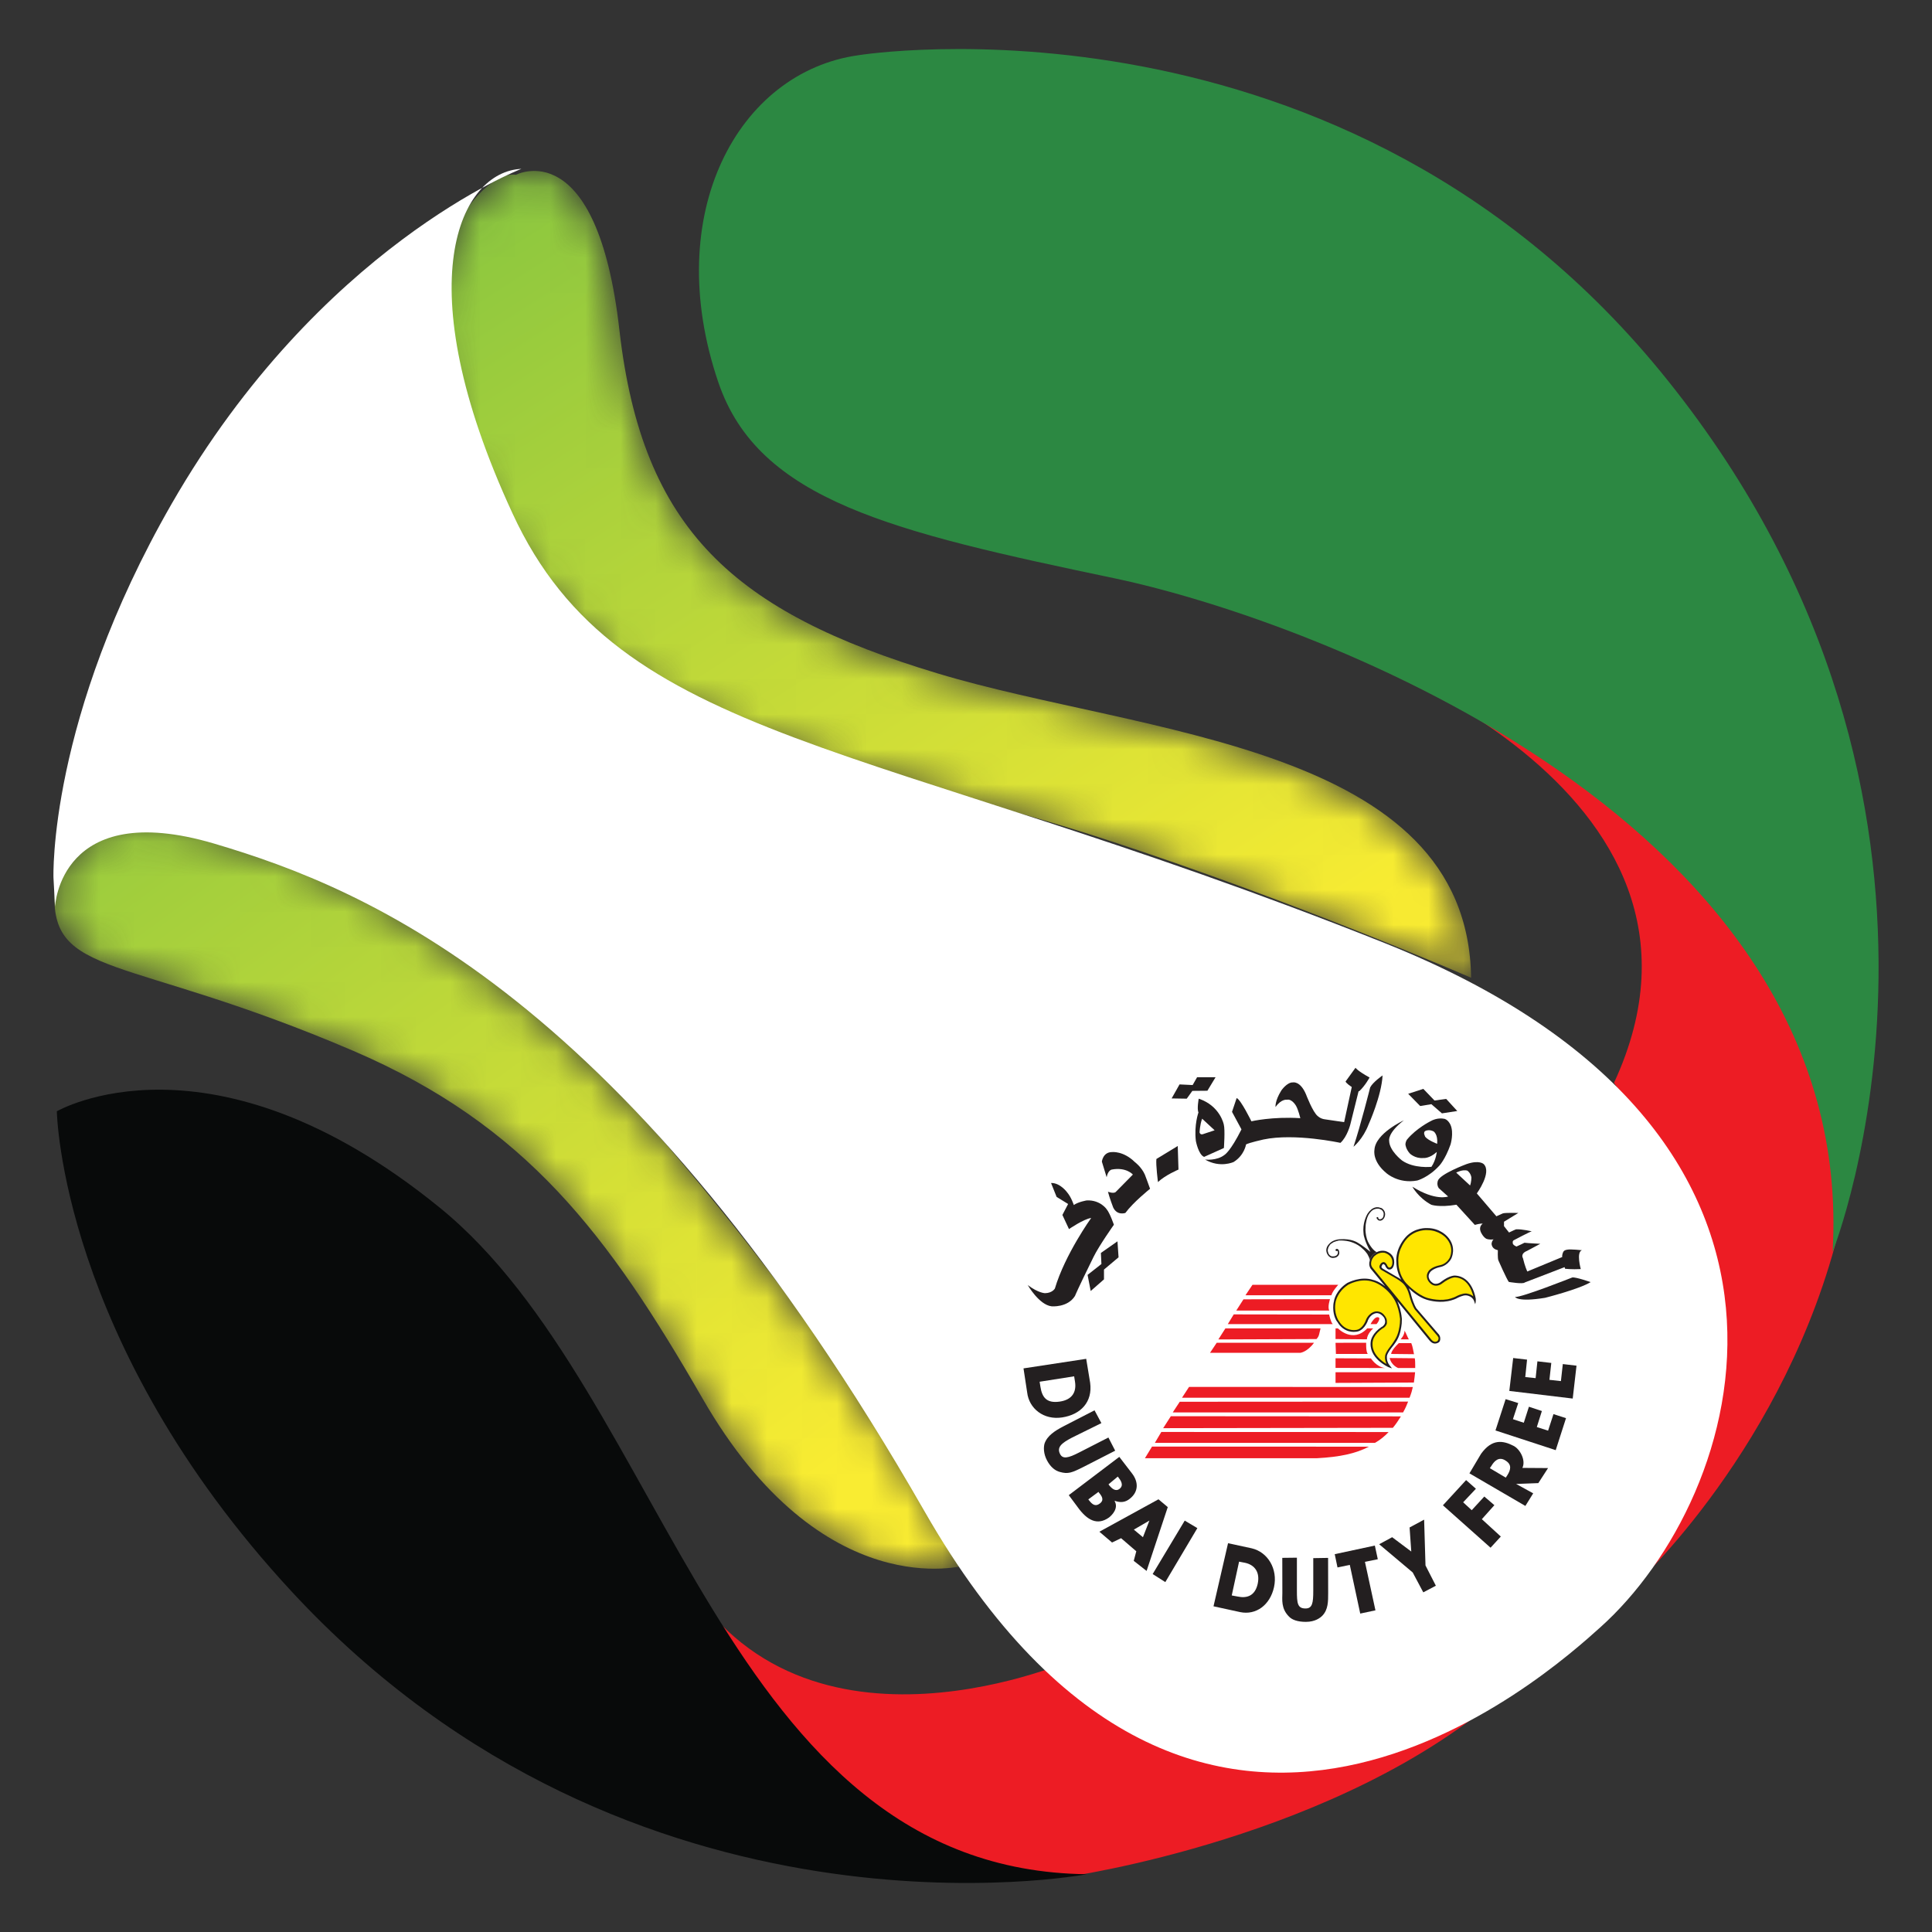 <?xml version="1.0" encoding="utf-8"?>
<svg viewBox="0 0 55 55" version="1.1" xmlns="http://www.w3.org/2000/svg" xmlns:bx="https://boxy-svg.com" width="55px" height="55px"><rect x="0" y="0" width="55" height="55" fill="#333333" stroke="none"/><title>logo/default</title><desc>Created with Sketch.</desc><defs><path d="M220.646,63.697 L16.111,63.697 C7.228,63.697 0,56.468 0,47.582 L0,16.114 C0,7.229 7.228,0 16.111,0 L220.646,0 C229.528,0 236.757,7.229 236.757,16.114 L236.757,47.582 C236.757,56.468 229.528,63.697 220.646,63.697" id="path-1"/><path d="M2.526,0.151 C2.526,0.151 4.838,-1.07 5.475,4.594 C6.126,10.251 8.728,12.598 14.53,14.344 C20.335,16.098 29.625,16.361 29.718,23.009 C29.718,23.009 24.717,20.831 19.244,19.048 C13.778,17.261 8.285,16.536 5.095,13.783 C1.898,11.026 0.459,7.924 0.126,5.172 C-0.202,2.424 1.565,0.006 2.526,0.151 Z" id="path-3"/><linearGradient x1="79.788%" y1="101.435%" x2="6.11%" y2="9.603%" id="linearGradient-5"><stop stop-color="#F9EC32" offset="0"/><stop stop-color="#8CC73F" offset="1"/></linearGradient><path d="M26.16,21.109 C26.16,21.109 22.095,22.308 18.671,16.356 C15.994,11.704 13.657,8.58 8.732,6.465 C2.209,3.67 0.075,4.436 0.232,1.868 C0.232,1.868 0.429,-0.191 3.255,0.074 C6.484,0.387 12.349,2.989 17.672,9.164 C22.987,15.349 26.16,21.109 26.16,21.109 Z" id="path-6"/><linearGradient x1="82.332%" y1="85.57%" x2="-1.841%" y2="-14.117%" id="linearGradient-8"><stop stop-color="#F9EC32" offset="0"/><stop stop-color="#8CC73F" offset="1"/></linearGradient></defs><g id="Symbols" stroke="none" stroke-width="1" fill="none" fill-rule="evenodd" transform="matrix(1, 0, 0, 1, -90.104, -3.553)"><g id="logo/default"><g id="Page-1"><mask id="mask-2" fill="white"><path d="M220.646,63.697 L16.111,63.697 C7.228,63.697 0,56.468 0,47.582 L0,16.114 C0,7.229 7.228,0 16.111,0 L220.646,0 C229.528,0 236.757,7.229 236.757,16.114 L236.757,47.582 C236.757,56.468 229.528,63.697 220.646,63.697"/></mask><g id="Group-59" mask="url(#mask-2)"><g transform="translate(102.265, 8.379)"><mask id="mask-4" fill="white"><path d="M2.526,0.151 C2.526,0.151 4.838,-1.07 5.475,4.594 C6.126,10.251 8.728,12.598 14.53,14.344 C20.335,16.098 29.625,16.361 29.718,23.009 C29.718,23.009 24.717,20.831 19.244,19.048 C13.778,17.261 8.285,16.536 5.095,13.783 C1.898,11.026 0.459,7.924 0.126,5.172 C-0.202,2.424 1.565,0.006 2.526,0.151 Z"/></mask><g id="Clip-58" stroke="none" fill="none"/><path d="M2.526,0.151 C2.526,0.151 4.838,-1.07 5.475,4.594 C6.126,10.251 8.728,12.598 14.53,14.344 C20.335,16.098 29.625,16.361 29.718,23.009 C29.718,23.009 24.717,20.831 19.244,19.048 C13.778,17.261 8.285,16.536 5.095,13.783 C1.898,11.026 0.459,7.924 0.126,5.172 C-0.202,2.424 1.565,0.006 2.526,0.151 Z" id="Fill-57" stroke="none" fill="url(#linearGradient-5)" fill-rule="evenodd" mask="url(#mask-4)"/></g></g><g id="Group-62" mask="url(#mask-2)" style=""><g transform="translate(91.429, 27.003)"><mask id="mask-7" fill="white"><path d="M26.16,21.109 C26.16,21.109 22.095,22.308 18.671,16.356 C15.994,11.704 13.657,8.58 8.732,6.465 C2.209,3.67 0.075,4.436 0.232,1.868 C0.232,1.868 0.429,-0.191 3.255,0.074 C6.484,0.387 12.349,2.989 17.672,9.164 C22.987,15.349 26.16,21.109 26.16,21.109 Z"/></mask><g id="Clip-61" stroke="none" fill="none"/><path d="M26.16,21.109 C26.16,21.109 22.095,22.308 18.671,16.356 C15.994,11.704 13.657,8.58 8.732,6.465 C2.209,3.67 0.075,4.436 0.232,1.868 C0.232,1.868 0.429,-0.191 3.255,0.074 C6.484,0.387 12.349,2.989 17.672,9.164 C22.987,15.349 26.16,21.109 26.16,21.109 Z" id="Fill-60" stroke="none" fill="url(#linearGradient-8)" fill-rule="evenodd" mask="url(#mask-7)"/></g></g><path d="M128.119,22.011 C127.882,21.907 139.995,25.872 136.051,34.38 C136.051,34.38 139.919,39.806 135.963,46.756 L136.635,48.686 C136.635,48.686 140.972,44.734 142.492,38.43 C142.492,38.43 144.964,29.384 128.119,22.011" id="Fill-63" fill="#ED1C24" mask="url(#mask-2)"/><path d="M120.752,50.759 C120.752,50.759 112.997,54.255 109.532,48.354 C109.532,48.354 112.272,54.236 115.734,55.724 C119.204,57.215 120.465,56.984 120.465,56.984 C120.465,56.984 128.294,55.893 133.004,51.67 C133.004,51.67 125.568,56.453 120.752,50.759" id="Fill-64" fill="#ED1C24" mask="url(#mask-2)"/><path d="M114.542,5.125 C111.114,5.602 108.918,9.638 110.555,14.441 C111.702,17.804 115.499,18.691 121.855,20.021 C127.611,21.239 142.994,27.025 142.274,39.195 C142.274,39.195 147.327,26.549 137.58,14.382 C128.379,2.886 114.542,5.125 114.542,5.125" id="Fill-65" fill="#2C8842" mask="url(#mask-2)"/><path d="M91.722,35.189 C91.722,35.189 96.112,32.638 102.616,37.927 C109.135,43.218 110.667,56.787 121.045,56.908 C121.045,56.908 108.133,59.366 98.402,48.856 C91.825,41.751 91.722,35.189 91.722,35.189" id="Fill-66" fill="#080A0A" mask="url(#mask-2)"/><path d="M135.664,49.877 C139.788,46.183 143.12,35.82 129.51,30.395 C114.779,24.523 107.735,24.76 104.695,18.17 C101.63,11.546 103.219,8.436 104.947,8.36 C104.947,8.36 99.21,10.557 94.989,17.898 C91.472,24.021 91.626,28.537 91.626,28.537 L91.671,29.366 C91.671,29.366 91.798,26.271 96.196,27.567 C100.589,28.866 108.01,31.897 116.42,46.572 C124.241,60.242 134.247,51.151 135.664,49.877" id="Fill-67" fill="#FFFFFF" mask="url(#mask-2)"/><path d="M135.386,40.052 C135.386,40.052 134.962,39.903 134.863,39.92 C134.863,39.92 133.405,40.499 133.235,40.474 C133.235,40.474 133.299,40.628 134.089,40.499 C134.089,40.499 135.061,40.254 135.386,40.052" id="Fill-68" fill="#231F20" mask="url(#mask-2)"/><path d="M133.273,39.042 L133.259,39.047 L133.273,39.042 Z M131.954,37.301 L131.559,36.935 C131.559,36.935 131.745,36.834 131.879,36.88 C131.879,36.88 131.972,36.943 131.992,37.074 C131.992,37.074 131.992,37.199 131.954,37.301 Z M135.138,39.144 C135.138,39.144 134.812,39.109 134.724,39.128 C134.724,39.128 134.631,39.137 134.609,39.19 C134.609,39.19 134.569,39.255 134.577,39.338 L133.582,39.75 C133.582,39.75 133.515,39.606 133.459,39.37 C133.459,39.37 133.374,39.244 133.578,39.162 L133.953,38.961 C133.953,38.961 133.599,38.945 133.503,38.931 C133.503,38.931 133.328,39.019 133.275,39.039 C133.275,39.039 133.156,38.993 133.169,38.931 C133.169,38.931 133.156,38.875 133.208,38.855 C133.208,38.855 133.674,38.607 133.71,38.607 C133.71,38.607 133.435,38.54 133.262,38.549 C133.262,38.549 133.14,38.599 133.063,38.64 L132.92,38.459 L132.92,38.333 L133.328,38.083 C133.328,38.083 132.952,38.072 132.886,38.096 L132.703,38.178 L132.146,37.527 C132.146,37.527 132.581,36.931 132.343,36.693 C132.343,36.693 132.222,36.565 131.852,36.693 C131.852,36.693 131.094,36.974 131.036,37.169 C131.036,37.169 130.995,37.277 131.062,37.376 L131.329,37.615 C131.329,37.615 130.975,37.753 130.311,37.336 C130.311,37.336 130.477,37.649 130.848,37.849 C130.848,37.849 131.069,37.932 131.565,37.849 L132.089,38.423 C132.089,38.423 132.249,38.376 132.314,38.389 C132.314,38.389 132.183,38.465 132.266,38.64 C132.266,38.64 132.322,38.763 132.412,38.816 C132.412,38.816 132.486,38.855 132.625,38.835 C132.625,38.835 132.581,38.859 132.566,38.957 C132.566,38.957 132.563,39.031 132.625,39.087 C132.625,39.087 132.658,39.123 132.745,39.144 C132.745,39.144 132.734,39.38 132.761,39.436 C132.761,39.436 132.996,39.97 133.057,40.047 C133.057,40.047 133.463,40.117 133.511,40.062 L134.644,39.626 L134.659,39.672 L134.655,39.672 C134.655,39.672 134.853,39.695 135.105,39.681 C135.105,39.681 134.971,39.198 135.138,39.144 Z" id="Fill-69" fill="#231F20" mask="url(#mask-2)"/><path d="M119.7,42.888 L119.722,43.027 C119.769,43.336 119.901,43.506 120.268,43.454 C120.638,43.402 120.752,43.169 120.707,42.888 L120.683,42.734 L119.7,42.888 Z M121.026,42.236 L121.138,42.916 C121.214,43.469 120.864,43.824 120.343,43.904 C119.816,43.986 119.398,43.652 119.345,43.191 L119.241,42.508 L121.026,42.236 Z" id="Fill-72" fill="#231F20" mask="url(#mask-2)"/><path d="M121.086,46.238 L121.117,46.277 C121.192,46.371 121.283,46.455 121.412,46.356 C121.548,46.256 121.47,46.143 121.392,46.049 L121.375,46.024 L121.086,46.238 Z M121.661,45.809 L121.68,45.836 C121.761,45.935 121.866,46.024 121.978,45.935 C122.104,45.833 122.01,45.696 121.939,45.607 L121.925,45.588 L121.661,45.809 Z M120.53,46.117 L121.968,45.027 L122.33,45.498 C122.521,45.744 122.514,46.024 122.271,46.216 C122.141,46.324 122.004,46.337 121.835,46.277 L121.839,46.293 C121.947,46.494 121.766,46.682 121.674,46.754 C121.346,46.985 121.058,46.841 120.781,46.455 L120.53,46.117 Z" id="Fill-73" fill="#231F20" mask="url(#mask-2)"/><path d="M122.825,46.841 L122.382,47.098 L122.641,47.314 L122.825,46.841 Z M122.019,47.342 L121.762,47.465 L121.401,47.158 L123.083,46.235 L123.348,46.457 L122.745,48.274 L122.379,47.987 L122.452,47.715 L122.019,47.342 Z" id="Fill-74" fill="#231F20" mask="url(#mask-2)"/><polyline id="Fill-75" fill="#231F20" mask="url(#mask-2)" points="123.278 48.592 122.918 48.363 123.831 46.841 124.19 47.056 123.278 48.592"/><polyline id="Fill-76" fill="#231F20" mask="url(#mask-2)" points="129.26 49.396 128.827 49.488 128.53 48.102 128.18 48.175 128.101 47.797 129.243 47.552 129.327 47.941 128.961 48.015 129.26 49.396"/><polyline id="Fill-77" fill="#231F20" mask="url(#mask-2)" points="129.366 47.514 129.736 47.314 130.28 47.722 130.232 47.037 130.646 46.814 130.685 48.118 130.98 48.695 130.622 48.884 130.321 48.318 129.366 47.514"/><polyline id="Fill-78" fill="#231F20" mask="url(#mask-2)" points="131.757 46.32 132.001 46.545 132.359 46.156 132.646 46.402 132.289 46.801 132.829 47.295 132.537 47.613 131.181 46.406 131.841 45.688 132.12 45.935 131.757 46.32"/><path d="M132.97,45.618 L133.016,45.548 C133.119,45.386 133.138,45.243 132.972,45.138 C132.772,44.999 132.638,45.156 132.564,45.279 L132.517,45.349 L132.97,45.618 Z M134.174,45.346 L133.897,45.774 L133.265,45.798 L133.751,46.065 L133.528,46.424 L131.936,45.496 L132.266,44.941 C132.577,44.508 132.889,44.559 133.185,44.71 C133.374,44.8 133.549,45.124 133.443,45.341 L134.174,45.346 Z" id="Fill-79" fill="#231F20" mask="url(#mask-2)"/><polyline id="Fill-80" fill="#231F20" mask="url(#mask-2)" points="133.525 42.755 133.82 42.786 133.871 42.307 134.266 42.353 134.213 42.834 134.54 42.87 134.594 42.385 134.984 42.431 134.876 43.367 133.071 43.15 133.181 42.213 133.576 42.259 133.525 42.755"/><path d="M130.696,35.742 C130.636,35.767 130.649,35.804 130.646,35.832 L130.674,35.911 C130.754,36.016 131.017,36.115 131.017,36.115 C131.042,35.838 130.914,35.761 130.914,35.761 C130.793,35.699 130.696,35.742 130.696,35.742 Z M130.816,35.478 C131.017,35.359 131.197,35.4 131.197,35.4 C131.322,35.405 131.397,35.575 131.397,35.575 C131.498,35.804 131.398,36.134 131.398,36.134 C131.243,36.57 131.076,36.74 131.076,36.74 C130.765,37.078 130.449,37.16 130.449,37.16 C129.913,37.26 129.574,36.951 129.574,36.951 C129.164,36.616 129.231,36.292 129.231,36.292 C129.252,35.819 130.068,35.447 130.068,35.447 C129.605,35.804 129.65,36.021 129.65,36.021 C129.65,36.312 130.016,36.589 130.016,36.589 C130.354,36.827 130.854,36.77 130.854,36.77 C130.987,36.571 131.006,36.347 131.006,36.347 C130.793,36.541 130.627,36.519 130.627,36.519 C130.392,36.541 130.242,36.394 130.242,36.394 C130.12,36.26 130.114,36.134 130.114,36.134 C130.117,36.035 130.168,35.983 130.168,35.983 C130.427,35.674 130.816,35.478 130.816,35.478 Z" id="Fill-81" fill="#231F20" mask="url(#mask-2)"/><path d="M129.463,34.168 C129.463,34.168 129.189,34.356 129.11,34.509 C129.11,34.509 128.833,35.61 128.635,36.199 C128.635,36.199 128.907,35.981 129.065,35.563 C129.065,35.563 129.433,34.753 129.463,34.168" id="Fill-82" fill="#231F20" mask="url(#mask-2)"/><path d="M128.692,33.95 C128.692,33.95 128.742,34.034 129.093,34.228 C129.093,34.228 128.961,34.47 128.795,34.621 C128.795,34.621 128.456,34.443 128.409,34.342 L128.692,33.95" id="Fill-83" fill="#231F20" mask="url(#mask-2)"/><path d="M125.309,34.812 L125.177,35.205 L125.446,35.704 C125.131,36.333 124.966,36.428 124.966,36.428 C124.742,36.606 124.409,36.563 124.409,36.563 C124.839,36.814 125.224,36.632 125.224,36.632 C125.53,36.441 125.576,36.133 125.576,36.133 C125.65,36.086 126.072,35.992 126.072,35.992 C126.968,35.804 128.263,36.088 128.263,36.088 C128.458,35.914 128.545,35.563 128.545,35.563 L128.786,34.594 L128.592,34.47 L128.369,35.498 L127.83,35.419 C127.697,35.405 127.622,35.329 127.622,35.329 C127.479,35.227 127.28,34.699 127.28,34.699 C127.116,34.319 126.911,34.367 126.911,34.367 C126.743,34.359 126.581,34.596 126.581,34.596 C126.391,34.901 126.416,35.068 126.416,35.068 C126.581,34.83 126.741,34.86 126.741,34.86 C126.885,34.83 126.999,35.033 126.999,35.033 C127.064,35.146 127.122,35.385 127.122,35.385 C126.323,35.335 125.729,35.474 125.729,35.474 C125.729,35.474 125.426,34.855 125.309,34.812" id="Fill-84" fill="#231F20" mask="url(#mask-2)"/><polyline id="Fill-85" fill="#231F20" mask="url(#mask-2)" points="130.192 34.691 130.533 35.039 130.852 34.987 131.153 35.248 131.589 35.181 131.274 34.837 130.941 34.882 130.623 34.551 130.192 34.691"/><polyline id="Fill-87" fill="#231F20" mask="url(#mask-2)" points="123.458 34.823 123.683 34.424 124.056 34.442 124.183 34.219 124.709 34.219 124.476 34.604 124.048 34.608 123.888 34.83 123.458 34.823"/><path d="M124.253,35.792 C124.279,35.882 124.373,35.832 124.373,35.832 L124.682,35.73 L124.326,35.4 C124.261,35.575 124.253,35.792 124.253,35.792 Z M124.942,35.563 C124.984,35.712 124.946,36.234 124.946,36.234 L124.383,36.487 C124.222,36.428 124.148,36.035 124.148,36.035 C124.093,35.575 124.222,35.221 124.222,35.221 C124.174,35.125 124.229,34.83 124.229,34.83 C124.839,35.033 124.942,35.563 124.942,35.563 Z" id="Fill-88" fill="#231F20" mask="url(#mask-2)"/><path d="M123.024,36.547 L123.632,36.177 L123.653,36.848 C123.653,36.848 123.273,37.008 123.069,37.204 C123.069,37.204 123.005,36.713 123.024,36.547" id="Fill-89" fill="#231F20" mask="url(#mask-2)"/><path d="M121.608,37.067 L121.472,36.622 C121.472,36.622 121.501,36.35 121.762,36.35 C121.762,36.35 122.083,36.312 122.41,36.634 C122.41,36.634 122.597,36.771 122.695,36.99 C122.695,36.99 122.828,37.341 122.844,37.395 C122.844,37.395 122.364,37.778 122.141,38.083 C122.141,38.083 121.907,38.167 121.794,37.927 C121.794,37.927 121.687,37.648 121.645,37.479 C121.645,37.479 121.792,37.538 121.861,37.491 L122.355,36.99 C122.355,36.99 122.165,36.77 121.752,36.848 C121.752,36.848 121.645,36.867 121.608,37.067" id="Fill-90" fill="#231F20" mask="url(#mask-2)"/><path d="M121.234,39.337 C121.389,39.019 121.814,38.419 121.814,38.419 C121.814,38.419 121.701,38.087 121.606,37.975 C121.606,37.975 121.428,37.711 121.045,37.726 C121.045,37.726 120.813,37.761 120.673,37.857 C120.673,37.857 120.603,37.64 120.488,37.503 C120.488,37.503 120.29,37.223 120.025,37.23 L120.184,37.627 L120.511,37.828 L120.348,38.14 L120.536,38.543 C120.536,38.543 120.952,38.255 121.168,38.226 C121.168,38.226 120.424,39.26 120.134,40.235 C120.134,40.235 120.062,40.364 119.853,40.367 C119.853,40.367 119.663,40.365 119.362,40.136 C119.362,40.136 119.681,40.698 120.04,40.741 C120.04,40.741 120.496,40.784 120.707,40.445 C120.707,40.445 120.77,40.278 121.234,39.337" id="Fill-91" fill="#231F20" mask="url(#mask-2)"/><polyline id="Fill-93" fill="#231F20" mask="url(#mask-2)" points="121.916 38.891 121.444 39.222 121.459 39.537 121.065 39.846 121.154 40.305 121.532 39.974 121.532 39.695 121.947 39.346 121.916 38.891"/><polyline id="Fill-94" fill="#231F20" mask="url(#mask-2)" points="133.174 43.954 133.483 44.056 133.629 43.6 133.998 43.722 133.854 44.178 134.175 44.281 134.328 43.81 134.685 43.925 134.392 44.836 132.677 44.275 132.966 43.384 133.325 43.495 133.174 43.954"/><path d="M125.169,48.972 L125.331,49.002 C125.59,49.058 125.827,48.994 125.907,48.646 C125.981,48.311 125.821,48.102 125.55,48.043 L125.378,48.01 L125.169,48.972 Z M125.064,47.485 L125.736,47.63 C126.193,47.736 126.485,48.214 126.373,48.734 C126.261,49.245 125.862,49.538 125.412,49.447 L124.65,49.281 L125.064,47.485 Z" id="Fill-95" fill="#231F20" mask="url(#mask-2)"/><path d="M121.851,44.851 L120.958,45.308 C120.608,45.484 120.511,45.521 120.276,45.456 C120.15,45.424 120.016,45.326 119.912,45.132 C119.809,44.94 119.809,44.756 119.84,44.648 C119.919,44.419 120.145,44.281 120.363,44.165 L121.263,43.702 L121.458,44.066 L120.614,44.483 C120.321,44.637 120.188,44.752 120.279,44.94 C120.353,45.097 120.511,45.065 120.827,44.901 L121.658,44.476 L121.851,44.851" id="Fill-96" fill="#231F20" mask="url(#mask-2)"/><path d="M127.912,47.903 L127.914,48.902 C127.914,49.136 127.917,49.374 127.748,49.549 C127.689,49.608 127.545,49.724 127.28,49.724 C127.036,49.724 126.881,49.662 126.798,49.573 C126.568,49.343 126.61,49.085 126.61,48.9 L126.608,47.902 L127.024,47.897 L127.024,48.837 C127.024,49.195 127.041,49.343 127.27,49.343 C127.464,49.343 127.49,49.187 127.49,48.84 L127.49,47.91 L127.912,47.903" id="Fill-97" fill="#231F20" mask="url(#mask-2)"/><path d="M129.099,39.422 L129.099,39.44 C129.076,39.504 129.073,39.58 129.121,39.665 L129.537,40.171 C129.362,40.031 129.216,39.995 129.216,39.995 L129.212,39.995 C128.837,39.866 128.474,40.071 128.458,40.076 C128.123,40.293 128.08,40.581 128.08,40.593 C128.06,40.664 128.058,40.73 128.058,40.784 C128.058,41.029 128.163,41.177 128.177,41.185 C128.369,41.52 128.693,41.466 128.693,41.466 C128.924,41.458 129.026,41.185 129.031,41.181 C129.076,41.035 129.178,40.976 129.178,40.976 C129.241,40.937 129.296,40.925 129.345,40.941 C129.443,40.966 129.51,41.07 129.51,41.07 C129.537,41.127 129.542,41.177 129.532,41.215 C129.514,41.288 129.443,41.326 129.443,41.326 L129.438,41.326 C129.171,41.504 129.136,41.7 129.132,41.708 C129.034,42.213 129.633,42.474 129.633,42.474 L129.731,42.508 L129.658,42.415 C129.595,42.331 129.586,42.256 129.586,42.202 C129.586,42.162 129.586,42.145 129.59,42.14 C129.614,42.051 129.714,41.927 129.714,41.927 C129.8,41.826 129.88,41.7 129.883,41.687 C129.969,41.531 129.994,41.353 130.008,41.23 C130.012,41.177 130.012,41.137 130.012,41.115 L130.012,41.095 C129.99,40.862 129.93,40.699 129.883,40.593 L130.805,41.721 C130.848,41.768 130.928,41.839 131.045,41.778 L131.047,41.776 L131.055,41.771 C131.069,41.768 131.109,41.73 131.105,41.657 C131.105,41.609 131.09,41.574 131.055,41.527 L131.055,41.531 L130.427,40.8 C130.427,40.8 130.36,40.717 130.28,40.434 C130.28,40.426 130.259,40.332 130.209,40.227 C130.302,40.316 130.501,40.488 130.716,40.552 C130.726,40.554 131.006,40.652 131.314,40.596 C131.322,40.593 131.473,40.572 131.608,40.495 C131.608,40.495 131.745,40.426 131.831,40.429 C131.831,40.429 132.009,40.431 132.068,40.59 L132.1,40.682 C132.124,40.604 132.116,40.529 132.116,40.529 C132.114,40.525 132.03,39.892 131.527,39.866 C131.527,39.866 131.382,39.85 131.13,40.041 C131.128,40.047 130.987,40.159 130.874,40.062 C130.862,40.058 130.705,39.931 130.81,39.779 L130.813,39.775 C130.813,39.775 130.874,39.672 131.105,39.622 C131.105,39.622 131.298,39.596 131.415,39.389 C131.415,39.389 131.593,39.062 131.307,38.755 C131.296,38.745 131.098,38.514 130.741,38.514 C130.728,38.513 130.386,38.489 130.128,38.763 C130.117,38.777 129.853,39.042 129.853,39.436 L129.857,39.5 L129.857,39.507 C129.857,39.537 129.865,39.763 129.992,39.984 C129.952,39.946 129.898,39.917 129.83,39.88 L129.463,39.665 L129.428,39.624 L129.455,39.556 L129.491,39.537 L129.532,39.569 C129.537,39.596 129.582,39.681 129.633,39.691 C129.671,39.699 129.743,39.693 129.777,39.591 C129.781,39.588 129.88,39.291 129.565,39.174 C129.557,39.171 129.443,39.128 129.298,39.198 C129.132,39.282 129.099,39.422 129.099,39.422" id="Fill-98" fill="#231F20" mask="url(#mask-2)"/><path d="M130.324,43.038 C130.302,43.139 130.287,43.199 130.231,43.344 L123.753,43.344 L123.954,43.035 L130.324,43.038 Z M127.946,40.862 L125.298,40.862 L125.503,40.542 L127.966,40.538 C127.966,40.538 127.89,40.765 127.946,40.862 Z M128.045,41.248 L125.057,41.248 L125.226,40.971 L127.942,40.975 C127.942,40.975 127.987,41.193 128.045,41.248 Z M129.29,41.248 L129.121,41.248 C129.121,41.248 129.252,40.984 129.366,41.067 C129.366,41.067 129.394,41.13 129.29,41.248 Z M127.512,41.778 C127.319,42.04 127.127,42.064 127.127,42.064 L124.551,42.064 L124.742,41.778 L127.512,41.778 Z M124.788,41.684 L124.988,41.37 L127.697,41.37 C127.653,41.531 127.666,41.583 127.582,41.673 L124.788,41.684 Z M129.017,41.681 L128.124,41.673 L128.124,41.37 L128.193,41.37 C128.193,41.37 128.613,41.803 129.026,41.37 L129.197,41.37 C129.197,41.37 129.026,41.511 129.017,41.681 Z M130.089,41.433 C130.138,41.52 130.179,41.633 130.211,41.682 L129.975,41.681 C129.975,41.681 130.089,41.571 130.089,41.433 Z M129.043,42.097 L128.135,42.097 L128.124,41.78 L128.996,41.778 C128.996,41.778 128.985,42.04 129.043,42.097 Z M129.925,41.789 L130.28,41.789 C130.324,41.894 130.332,41.994 130.358,42.104 L129.708,42.097 C129.708,42.097 129.697,42.004 129.925,41.789 Z M123.49,43.761 L123.689,43.458 L130.19,43.454 C130.15,43.557 130.117,43.635 130.047,43.761 L123.49,43.761 Z M123.217,44.21 L123.435,43.87 L129.985,43.874 C129.908,43.994 129.853,44.083 129.756,44.2 L123.217,44.21 Z M122.98,44.629 L123.164,44.318 L129.635,44.32 C129.537,44.427 129.389,44.55 129.245,44.629 L122.98,44.629 Z M129.073,44.737 C128.701,44.933 128.242,45.031 127.599,45.065 L122.698,45.065 L122.9,44.734 L129.073,44.737 Z M128.124,42.921 L128.124,42.617 L130.389,42.617 C130.382,42.703 130.369,42.803 130.354,42.911 L128.124,42.921 Z M129.54,42.498 L128.124,42.494 L128.124,42.22 L129.132,42.224 C129.132,42.224 129.288,42.474 129.54,42.498 Z M129.664,42.213 L130.379,42.22 C130.389,42.259 130.392,42.339 130.392,42.42 L130.392,42.498 L129.908,42.498 C129.908,42.498 129.718,42.431 129.664,42.213 Z M128.007,40.426 L125.56,40.426 L125.76,40.128 L128.202,40.128 C128.202,40.128 128.034,40.31 128.007,40.426 Z" id="Fill-99" fill="#ED1C24" mask="url(#mask-2)"/><path d="M129.099,39.422 C129.099,39.422 129.132,39.282 129.298,39.198 C129.288,39.195 129.197,39.162 129.076,38.957 C129.065,38.931 129.024,38.883 128.994,38.73 C128.989,38.685 128.968,38.599 128.978,38.505 C128.978,38.462 128.982,38.427 128.985,38.4 C128.996,38.341 129.008,38.244 129.056,38.15 C129.056,38.15 129.125,38.018 129.218,37.983 C129.22,37.983 129.296,37.945 129.375,37.967 L129.433,37.994 C129.433,37.994 129.514,38.049 129.491,38.15 C129.491,38.15 129.489,38.252 129.389,38.264 L129.353,38.255 L129.34,38.226 L129.334,38.201 L129.301,38.201 L129.29,38.228 L129.293,38.233 L129.334,38.287 C129.454,38.349 129.514,38.212 129.514,38.212 C129.586,38.049 129.454,37.959 129.454,37.959 L129.433,37.945 L129.366,37.927 C129.362,37.923 129.26,37.896 129.149,37.978 L129.132,37.994 C129.102,38.018 129.069,38.053 129.039,38.099 C129.031,38.112 128.915,38.296 128.915,38.564 C128.915,38.607 128.922,38.658 128.925,38.706 C128.928,38.715 128.953,38.891 129.119,39.19 C129.042,39.128 128.865,38.993 128.774,38.941 C128.748,38.926 128.585,38.808 128.251,38.832 C128.251,38.832 128.143,38.832 128.034,38.891 C128.034,38.891 127.815,39.011 127.87,39.206 C127.87,39.206 127.917,39.38 128.068,39.362 C128.127,39.357 128.153,39.346 128.177,39.322 L128.19,39.313 C128.19,39.313 128.251,39.26 128.225,39.171 C128.219,39.144 128.202,39.105 128.157,39.105 L128.124,39.123 L128.124,39.152 L128.15,39.171 L128.174,39.16 L128.19,39.18 L128.193,39.195 L128.193,39.216 L128.18,39.26 L128.157,39.286 C128.123,39.322 128.056,39.322 128.017,39.318 C127.987,39.311 127.956,39.291 127.933,39.255 C127.933,39.255 127.908,39.214 127.901,39.149 C127.908,39.094 127.924,39.042 127.954,39.011 L127.96,38.993 L128.003,38.955 L128.015,38.949 L128.068,38.914 C128.119,38.894 128.168,38.878 128.219,38.867 L128.225,38.867 C128.297,38.863 128.436,38.875 128.496,38.891 C128.496,38.891 128.733,38.937 128.898,39.105 C128.9,39.105 128.958,39.152 129.031,39.255 C129.056,39.302 129.102,39.389 129.099,39.422" id="Fill-100" fill="#231F20" mask="url(#mask-2)"/><path d="M129.136,39.526 C129.136,39.405 129.224,39.313 129.231,39.311 C129.387,39.171 129.537,39.222 129.537,39.222 C129.808,39.322 129.733,39.564 129.731,39.569 C129.7,39.65 129.65,39.638 129.65,39.638 L129.644,39.634 C129.624,39.634 129.595,39.588 129.58,39.545 L129.575,39.545 C129.557,39.513 129.532,39.486 129.497,39.483 C129.455,39.479 129.418,39.518 129.411,39.526 C129.384,39.564 129.366,39.604 129.375,39.634 C129.387,39.683 129.433,39.708 129.433,39.708 L129.8,39.92 C130.021,40.044 130.078,40.125 130.078,40.125 L130.08,40.128 C130.192,40.261 130.223,40.44 130.228,40.445 L130.228,40.448 C130.315,40.746 130.381,40.83 130.386,40.835 L131.016,41.571 C131.042,41.606 131.057,41.625 131.057,41.649 C131.055,41.708 131.027,41.725 131.016,41.735 C130.925,41.789 130.848,41.684 130.848,41.684 L129.171,39.634 C129.144,39.596 129.136,39.559 129.136,39.526" id="Fill-101" fill="#FFE600" mask="url(#mask-2)"/><path d="M128.219,41.159 L128.216,41.159 C128.216,41.154 128.06,40.941 128.129,40.603 C128.135,40.593 128.177,40.326 128.487,40.125 C128.487,40.125 128.841,39.92 129.194,40.044 L129.197,40.044 C129.197,40.044 129.501,40.125 129.752,40.477 L129.752,40.48 C129.752,40.48 129.913,40.671 129.961,41.099 L129.961,41.113 C129.961,41.13 129.959,41.177 129.956,41.224 C129.943,41.34 129.918,41.512 129.835,41.658 C129.835,41.658 129.757,41.795 129.676,41.894 C129.671,41.902 129.565,42.027 129.54,42.128 L129.54,42.119 C129.54,42.128 129.532,42.152 129.532,42.202 C129.532,42.248 129.54,42.307 129.575,42.384 C129.433,42.299 129.176,42.109 129.176,41.818 C129.176,41.78 129.178,41.751 129.187,41.721 C129.187,41.717 129.218,41.535 129.463,41.37 C129.479,41.37 129.561,41.315 129.586,41.23 L129.586,41.177 C129.586,41.137 129.58,41.094 129.552,41.052 C129.548,41.046 129.483,40.92 129.362,40.894 C129.294,40.876 129.224,40.886 129.155,40.929 C129.155,40.929 129.034,40.994 128.978,41.159 C128.978,41.159 128.886,41.407 128.693,41.415 L128.692,41.415 C128.675,41.418 128.396,41.456 128.219,41.159" id="Fill-102" fill="#FFE600" mask="url(#mask-2)"/><path d="M130.728,40.499 C130.459,40.411 130.192,40.14 130.192,40.14 C129.908,39.88 129.913,39.507 129.913,39.504 L129.913,39.499 C129.878,39.101 130.164,38.806 130.164,38.806 C130.41,38.543 130.739,38.572 130.739,38.572 C131.074,38.575 131.26,38.785 131.265,38.789 C131.527,39.074 131.374,39.354 131.371,39.365 C131.271,39.545 131.105,39.569 131.105,39.569 C130.836,39.622 130.765,39.744 130.765,39.75 C130.663,39.903 130.77,40.052 130.84,40.101 C130.962,40.203 131.105,40.136 131.163,40.087 C131.393,39.911 131.525,39.917 131.525,39.917 C131.883,39.936 132.006,40.297 132.047,40.459 C131.957,40.379 131.836,40.375 131.836,40.375 C131.729,40.373 131.59,40.44 131.583,40.445 C131.451,40.518 131.309,40.542 131.309,40.542 C131.01,40.593 130.734,40.499 130.728,40.499" id="Fill-103" fill="#FFE600" mask="url(#mask-2)"/></g></g></g></svg>